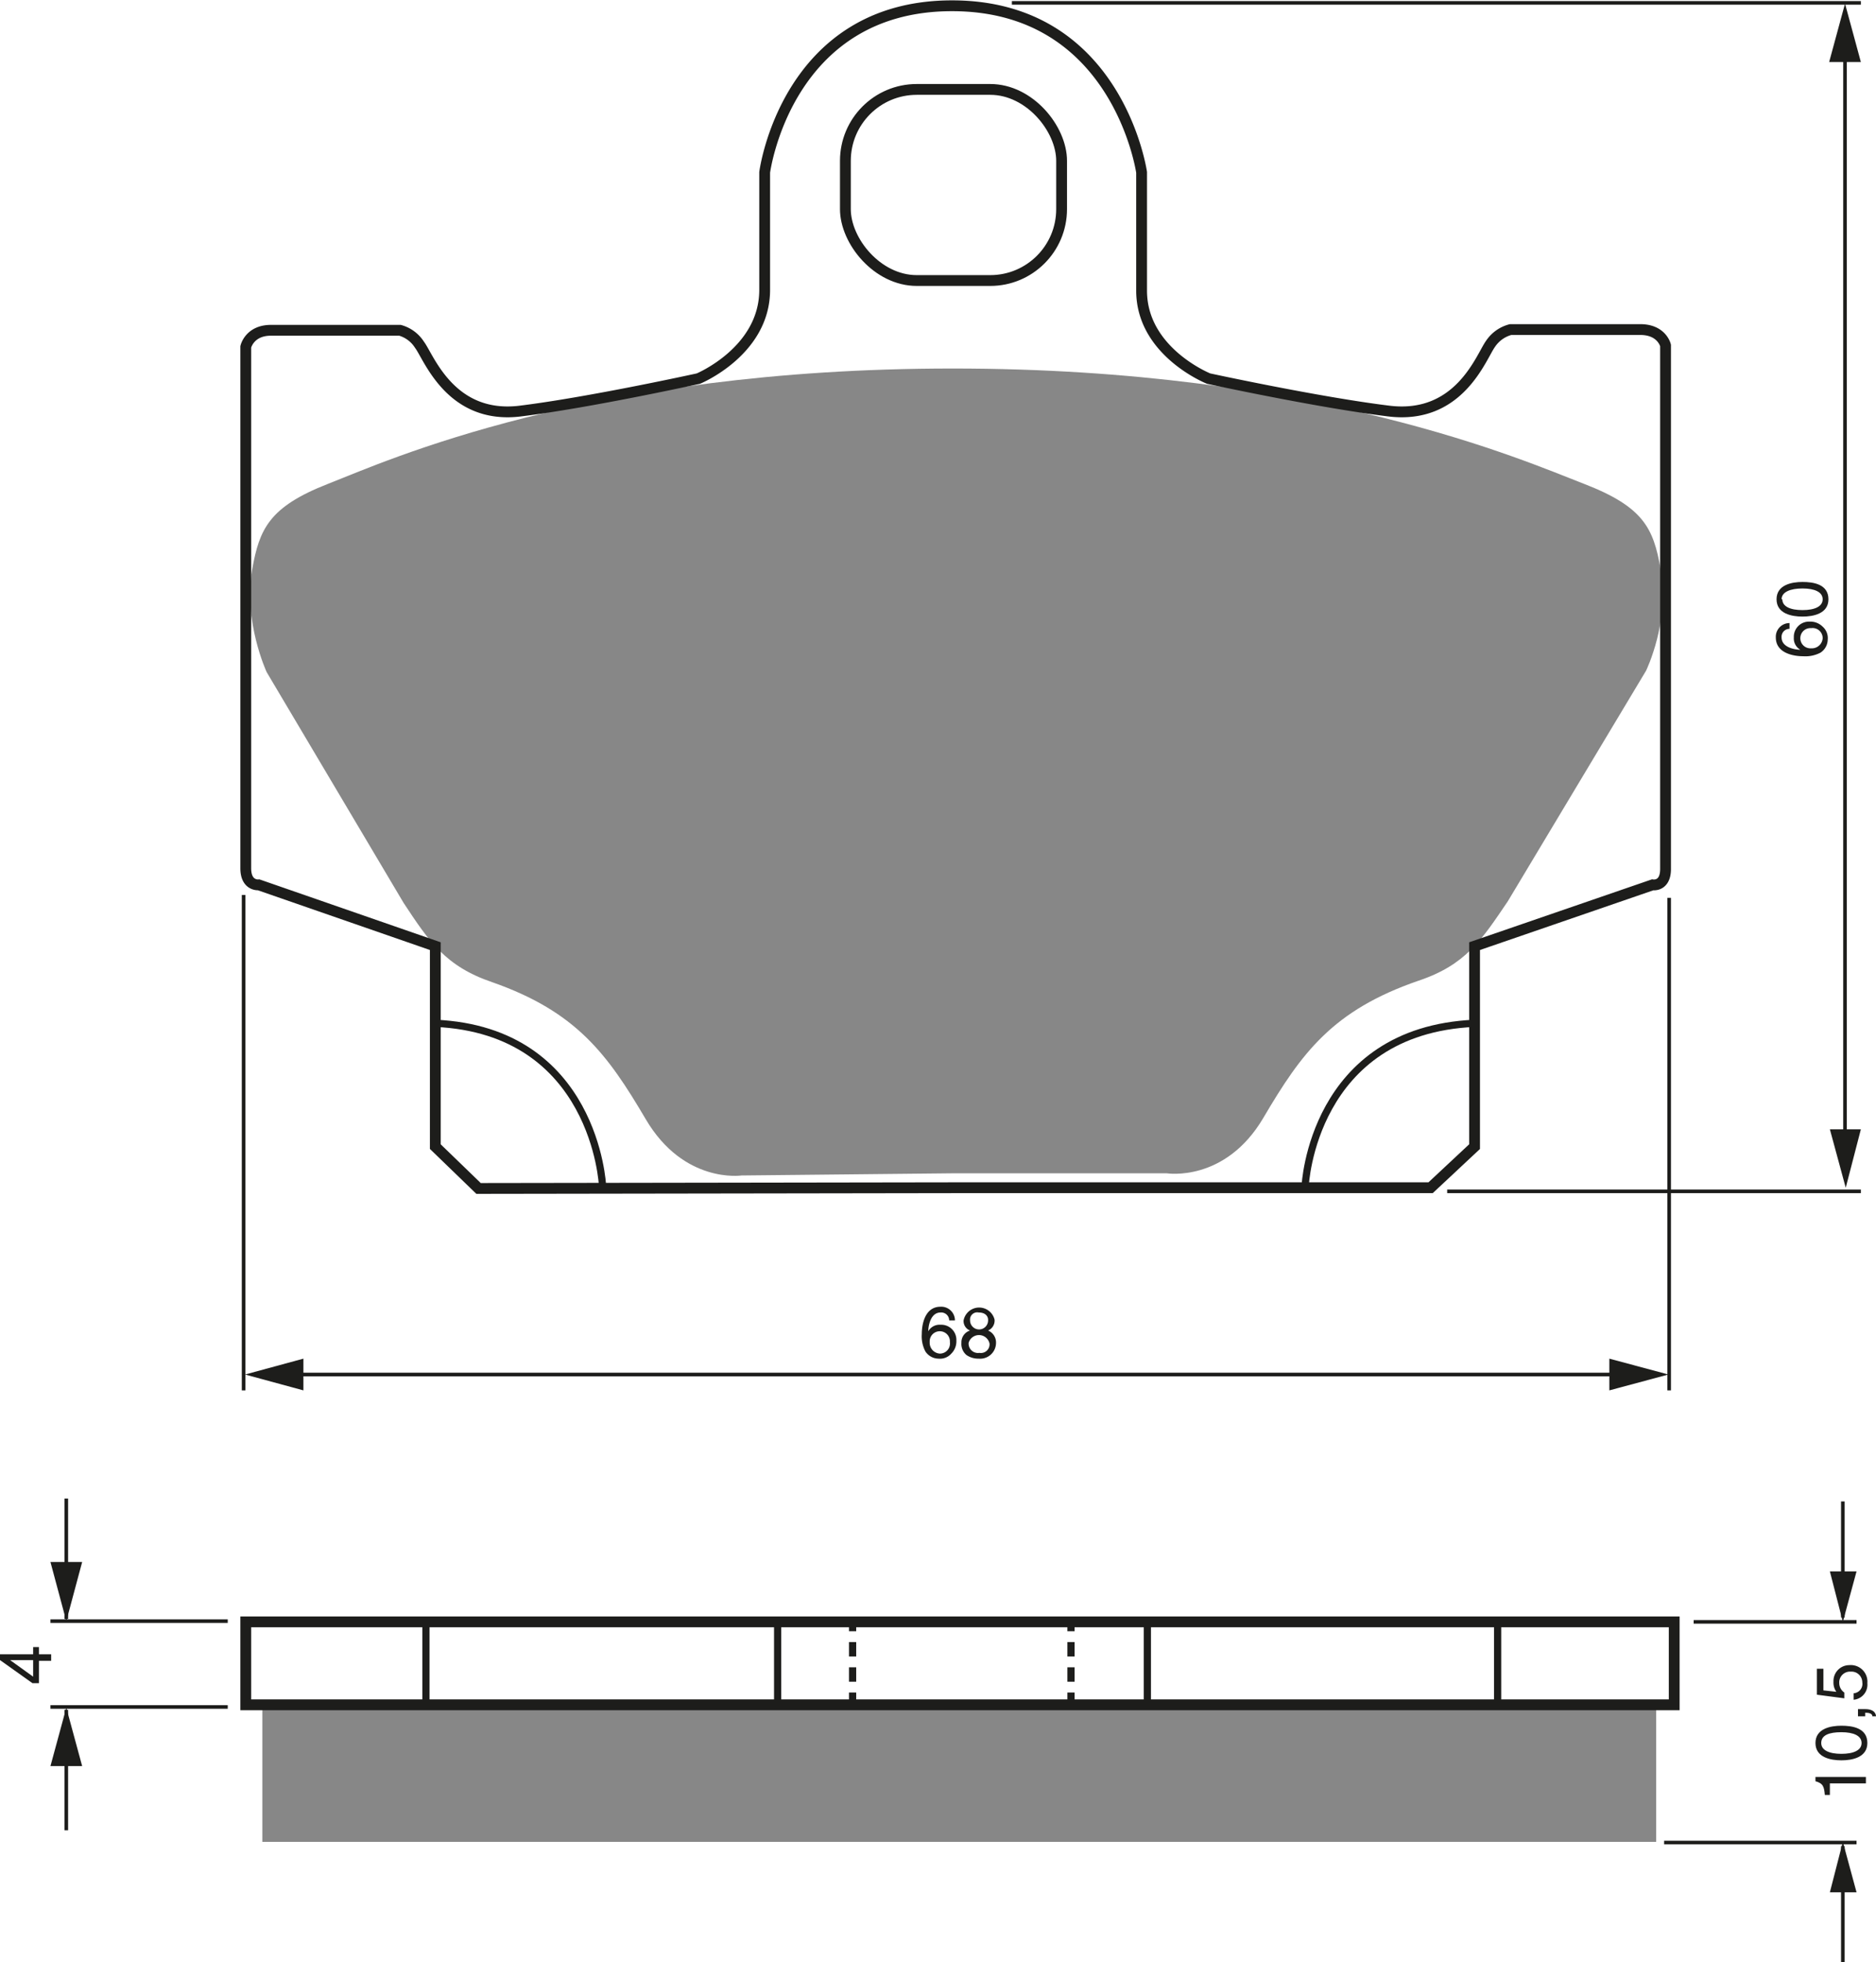 <?xml version="1.0" encoding="UTF-8"?><svg xmlns="http://www.w3.org/2000/svg" width="2603" height="2721" viewBox="0 0 260.3 272.1"><defs><style>.a,.b,.e,.f{fill:none;stroke:#1d1d1b;}.a{stroke-width:1.5px;}.c{fill:#878787;}.d{fill:#1d1d1b;}.e{stroke-width:0.5px;}.f{stroke-dasharray:2 1.5;}</style></defs><title>113</title><rect width="100%" height="100%" fill="white"/><rect class="a" x="117.3" y="12.4" width="30" height="26.5" rx="9.9" ry="9.9"/><path class="b" d="M228,226s-1-21.5-23.2-22.5" transform="translate(-144.4 -61.6)"/><path class="c" d="M276.5,224.3h29.8s8.1,1.3,13.4-7.7,9.6-14.9,21.5-19c6.6-2.2,8.8-5.7,12.4-11l19.2-32s3.4-7,2-14.2c-1-5.5-2.3-8.5-10.6-11.7s-37.1-16-87.6-16-78.5,12.8-86.7,16-9.5,6.3-10.5,11.8c-1.3,7.2,2,14.3,2,14.3l19,32c3.5,5.3,5.8,8.8,12.3,11,11.7,4.1,16,10,21.3,19s13.3,7.8,13.3,7.8Z" transform="translate(-144.4 -61.6)"/><path class="b" d="M325.5,226s1-21.5,23.5-22.5" transform="translate(-144.4 -61.6)"/><path class="d" d="M149.8,291h1.7v.9h-1.7V295h-.9l-4.5-3.2V291H149v-1h.8Zm-.8,3.1v-2.3h-3.2Z" transform="translate(-144.4 -61.6)"/><line class="e" x1="255.7" y1="224.3" x2="255.7" y2="208.2"/><polygon class="d" points="253.9 217.9 255.7 224.9 257.6 217.9 253.9 217.9"/><line class="e" x1="255.7" y1="256" x2="255.7" y2="272.1"/><polygon class="d" points="253.9 262.4 255.7 255.4 257.6 262.4 253.9 262.4"/><line class="e" x1="235" y1="224.9" x2="257.6" y2="224.9"/><line class="e" x1="230.9" y1="255.5" x2="257.6" y2="255.5"/><path class="d" d="M403.3,308v.9h-5v1.6h-.7c-.1-1.1-.2-1.6-1.3-1.9V308Z" transform="translate(-144.4 -61.6)"/><path class="d" d="M403.5,303.3c0,2-2.1,2.4-3.6,2.4s-3.6-.4-3.6-2.4,2.1-2.4,3.6-2.4S403.5,301.2,403.5,303.3Zm-6.4,0c0,1,1.1,1.5,2.8,1.5s2.8-.5,2.8-1.5-1.1-1.5-2.8-1.5S397.1,302.2,397.1,303.3Z" transform="translate(-144.4 -61.6)"/><path class="d" d="M402.2,299.6v-1h1c1.4,0,1.5.8,1.5,1h-.5c0-.4-.5-.5-1-.5v.5Z" transform="translate(-144.4 -61.6)"/><path class="d" d="M399.2,296.2a2.2,2.2,0,0,1-.4-1.4,2.2,2.2,0,0,1,2.2-2.3,2.3,2.3,0,0,1,2.5,2.5,2.1,2.1,0,0,1-1.9,2.3v-.9a1.3,1.3,0,0,0,1.2-1.5,1.5,1.5,0,0,0-1.6-1.5,1.5,1.5,0,0,0-1.6,1.6,1.6,1.6,0,0,0,.7,1.3v.8l-3.8-.5v-3.6h.9v3Z" transform="translate(-144.4 -61.6)"/><line class="e" x1="31.6" y1="224.8" x2="7" y2="224.8"/><line class="e" x1="31.6" y1="236.7" x2="7" y2="236.7"/><line class="e" x1="9.2" y1="224.5" x2="9.2" y2="207.8"/><polygon class="d" points="7 216.6 9.2 224.8 11.4 216.6 7 216.6"/><line class="e" x1="9.2" y1="237.1" x2="9.2" y2="253.8"/><polygon class="d" points="7 244.9 9.2 236.8 11.4 244.9 7 244.9"/><line class="b" x1="59.1" y1="236.7" x2="59.1" y2="225.1"/><line class="b" x1="107.9" y1="236.7" x2="107.9" y2="225.1"/><line class="b" x1="159.2" y1="236.7" x2="159.2" y2="225.1"/><line class="f" x1="148.6" y1="236.7" x2="148.6" y2="225.1"/><line class="f" x1="118.3" y1="236.7" x2="118.3" y2="225.1"/><line class="b" x1="207.8" y1="236.7" x2="207.8" y2="225.1"/><line class="e" x1="225.1" y1="190.6" x2="39.4" y2="190.6"/><polygon class="d" points="42.1 188.4 34 190.6 42.1 192.8 42.1 188.4"/><polygon class="d" points="223.3 192.8 231.5 190.6 223.3 188.4 223.3 192.8"/><line class="e" x1="33.8" y1="124.1" x2="33.8" y2="192.8"/><line class="e" x1="231.6" y1="124.5" x2="231.6" y2="192.8"/><path class="d" d="M276.1,244.7a1.1,1.1,0,0,0-1.2-1.1c-1.4,0-1.7,1.9-1.7,2.6h0a1.8,1.8,0,0,1,1.7-.9,2.1,2.1,0,0,1,2.2,2.2,2.4,2.4,0,0,1-.7,1.8,2.1,2.1,0,0,1-1.8.7,2.2,2.2,0,0,1-1.8-1,4.5,4.5,0,0,1-.5-2.4c0-1.5.5-3.8,2.6-3.8a1.9,1.9,0,0,1,2,1.9Zm-1.3,4.6a1.4,1.4,0,0,0,1.4-1.6,1.4,1.4,0,0,0-1.4-1.5,1.4,1.4,0,0,0-1.4,1.5A1.5,1.5,0,0,0,274.8,249.3Z" transform="translate(-144.4 -61.6)"/><path class="d" d="M281.5,246.1a1.8,1.8,0,0,1,1.1,1.7,2.2,2.2,0,0,1-2.4,2.2,2.9,2.9,0,0,1-1.7-.5,2,2,0,0,1-.7-1.7,1.7,1.7,0,0,1,1.2-1.7,1.4,1.4,0,0,1-.9-1.4,2.2,2.2,0,0,1,4.3-.1A1.5,1.5,0,0,1,281.5,246.1Zm-2.7,1.7a1.3,1.3,0,0,0,1.5,1.4,1.2,1.2,0,0,0,1.4-1.3,1.5,1.5,0,0,0-2.9-.1Zm2.7-3.2c0-.4-.3-1-1.3-1a1,1,0,0,0-1.2,1.1,1.2,1.2,0,0,0,2.5,0Z" transform="translate(-144.4 -61.6)"/><line class="e" x1="258.2" y1="0.4" x2="140.4" y2="0.4"/><line class="e" x1="258.2" y1="165.2" x2="200.8" y2="165.2"/><line class="e" x1="256" y1="7" x2="256" y2="158.9"/><polygon class="d" points="253.9 156.6 256.1 164.7 258.2 156.6 253.9 156.6"/><polygon class="d" points="258.2 8.6 256 0.5 253.8 8.6 258.2 8.6"/><path class="d" d="M392.7,148.8a1.1,1.1,0,0,0-1.1,1.2c0,1.4,1.9,1.7,2.6,1.7h0a1.8,1.8,0,0,1-.9-1.7,2.1,2.1,0,0,1,2.2-2.2,2.4,2.4,0,0,1,1.8.7,2.1,2.1,0,0,1,.7,1.8,2.2,2.2,0,0,1-1,1.8,4.5,4.5,0,0,1-2.4.5c-1.5,0-3.8-.5-3.8-2.6a1.9,1.9,0,0,1,1.9-2Zm4.6,1.3a1.4,1.4,0,0,0-1.6-1.4,1.4,1.4,0,0,0-1.5,1.4,1.4,1.4,0,0,0,1.5,1.4A1.5,1.5,0,0,0,397.3,150.1Z" transform="translate(-144.4 -61.6)"/><path class="d" d="M398.1,144.7c0,2-2.1,2.4-3.6,2.4s-3.6-.4-3.6-2.4,2.1-2.4,3.6-2.4S398.1,142.6,398.1,144.7Zm-6.4,0c0,1,1.1,1.5,2.8,1.5s2.8-.5,2.8-1.5-1.1-1.5-2.8-1.5S391.6,143.7,391.6,144.7Z" transform="translate(-144.4 -61.6)"/><path class="a" d="M276.5,226.3h66.4l6.1-5.7V192.8l24.7-8.5s1.8.3,1.8-2.2V109.5s-.5-2.2-3.5-2.2H354a4.8,4.8,0,0,0-2.8,2c-1.3,1.8-4.3,10.5-14.1,9.3s-25-4.5-25-4.5-9.3-3.7-9.3-12.2V85.5s-3.3-23.1-26.3-23.1-26,23.1-26,23.1v16.3c0,8.5-9.2,12.3-9.2,12.3s-15,3.3-24.7,4.5-12.7-7.5-14-9.2a4.7,4.7,0,0,0-2.7-2H182c-3,0-3.5,2.3-3.5,2.3V182c0,2.5,1.8,2.3,1.8,2.3l24.5,8.5v27.8l6,5.8Z" transform="translate(-144.4 -61.6)"/><rect class="c" x="36.4" y="236.7" width="193.4" height="18.71"/><rect class="a" x="34.1" y="224.9" width="198.2" height="11.5"/></svg>